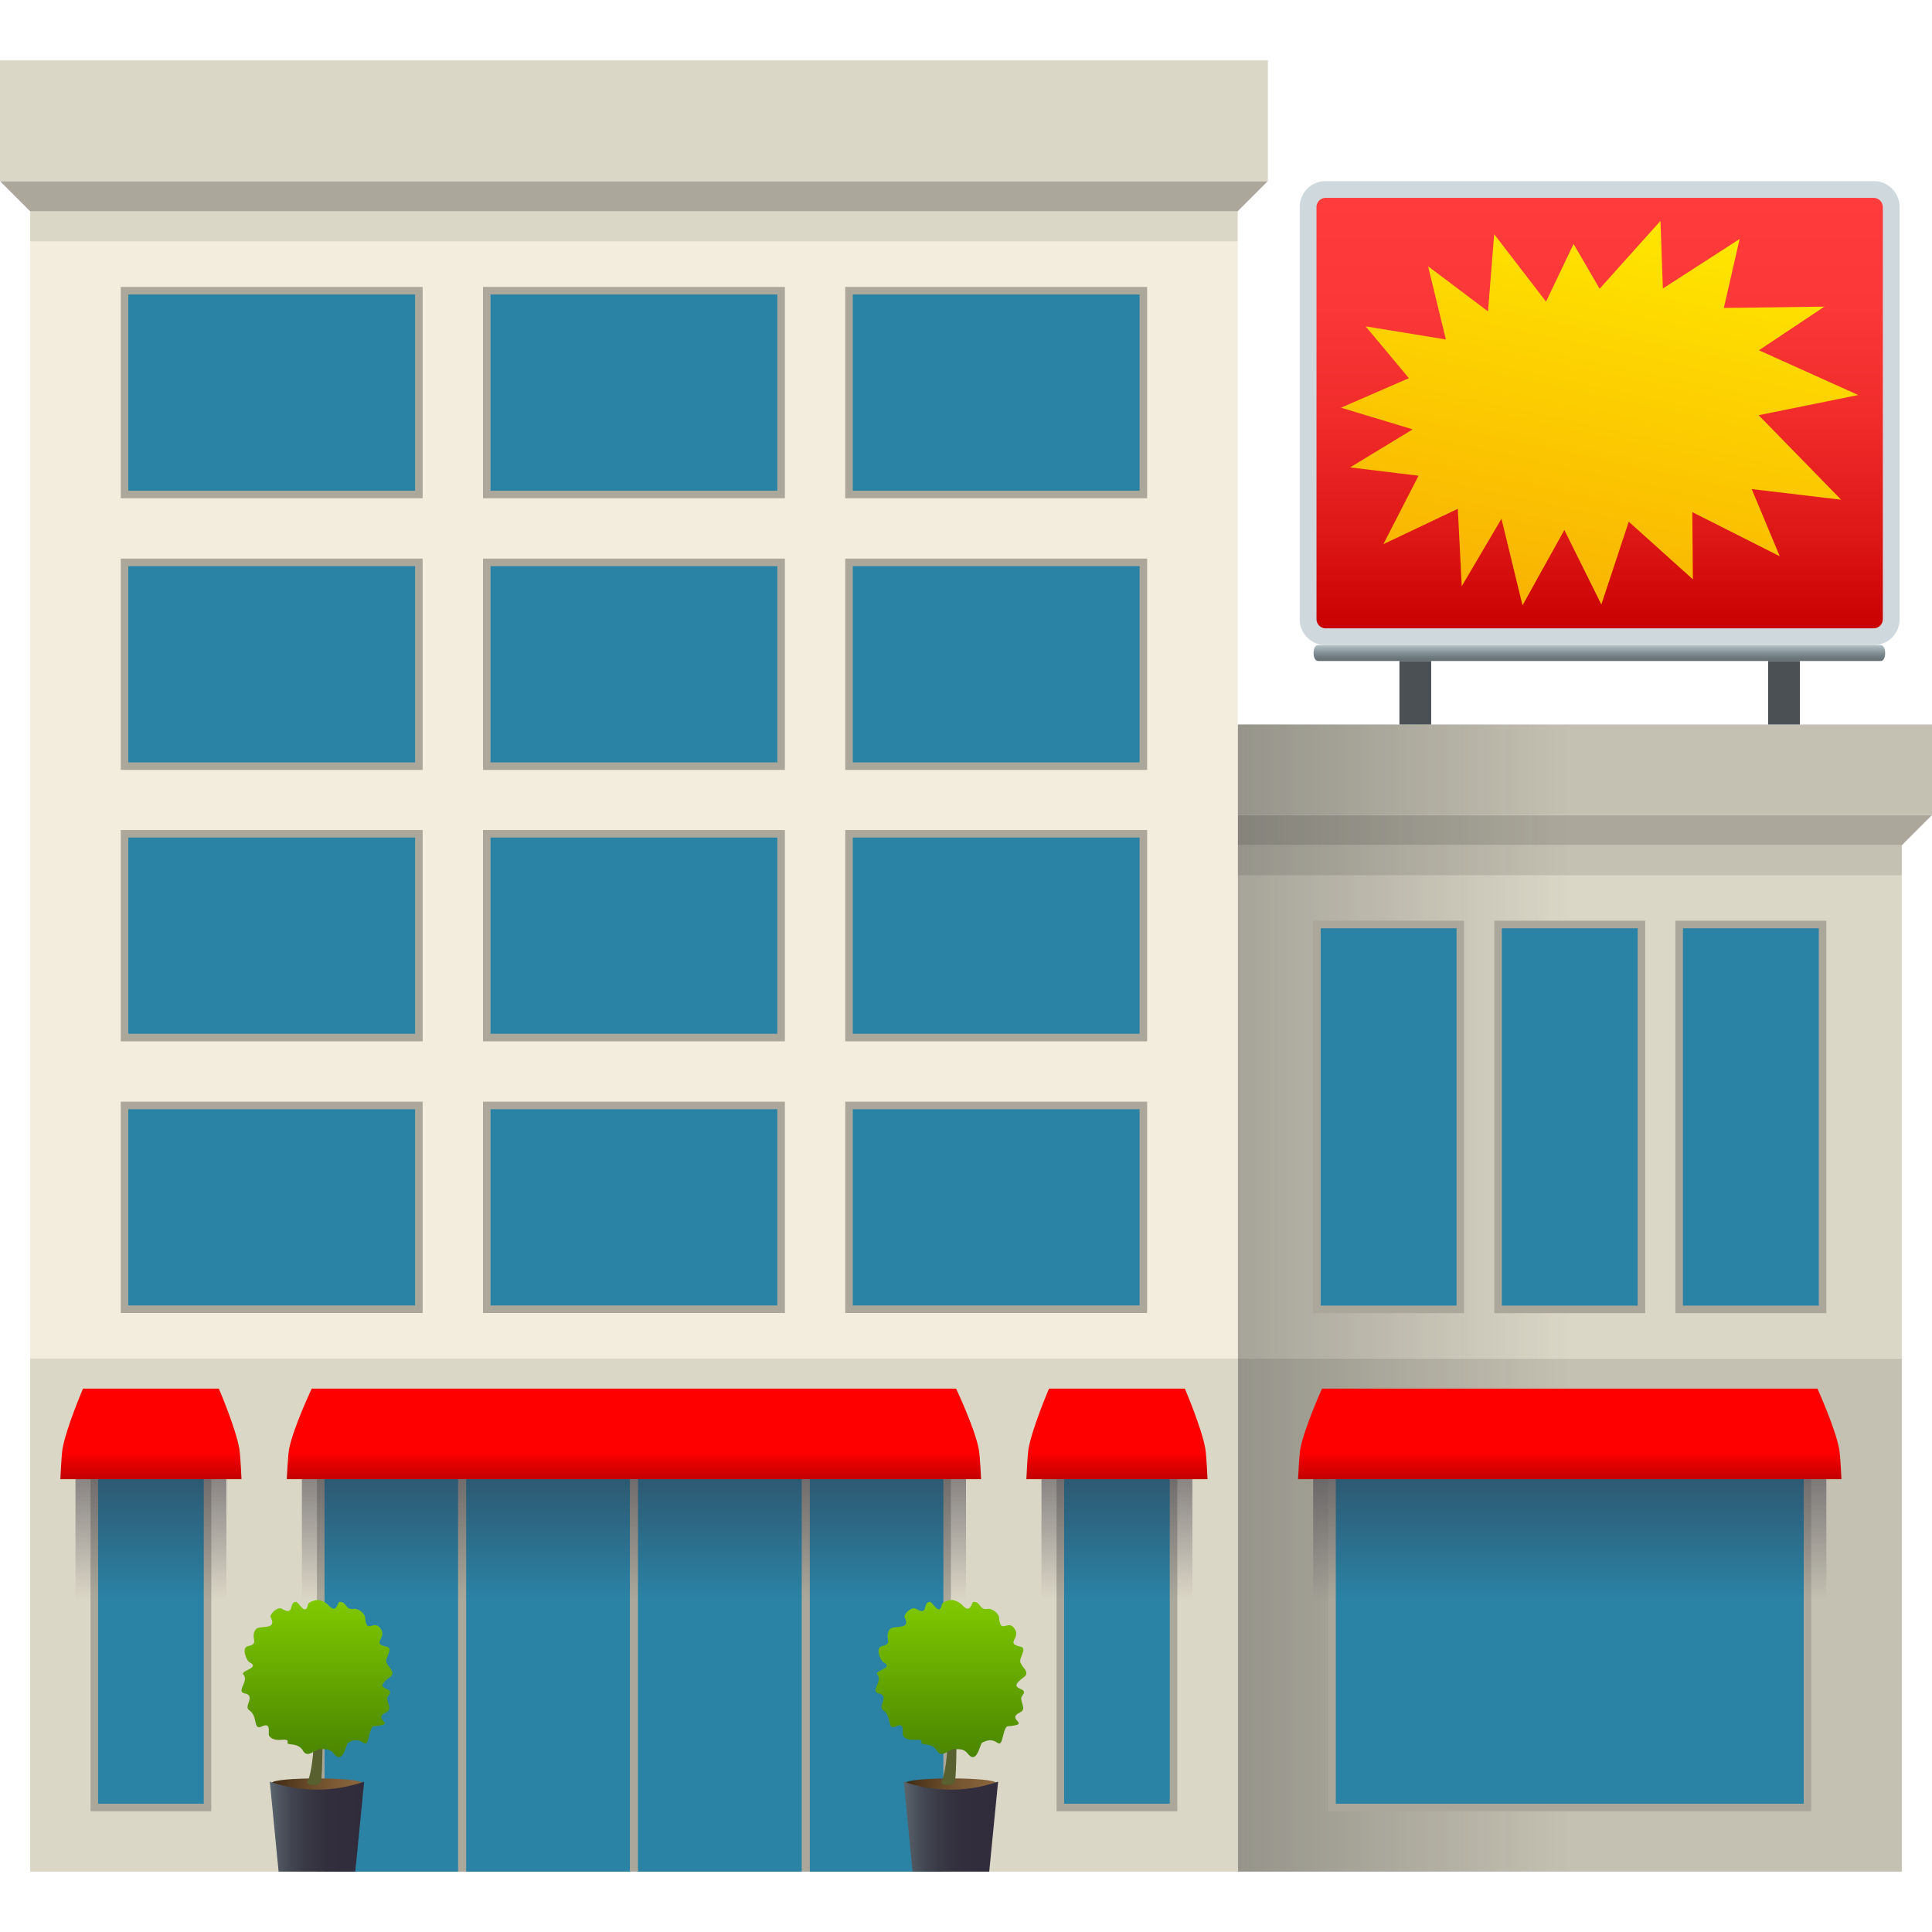 <svg xmlns="http://www.w3.org/2000/svg" xml:space="preserve" style="enable-background:new 0 0 64 64" viewBox="0 0 64 64"><path d="M41 45h22v17H41z" style="fill:#c4c1b2"/><path d="M41 29h22v16H41z" style="fill:#dbd7c7"/><path d="M41 28h22v1H41z" style="fill:#c4c1b2"/><path d="M64 27H41v1h22z" style="fill:#aba89b"/><path d="M41 24h23v3H41z" style="fill:#c4c1b2"/><linearGradient id="a" x1="41" x2="63" y1="43" y2="43" gradientUnits="userSpaceOnUse"><stop offset="0" style="stop-color:#2b2c2e;stop-opacity:.3"/><stop offset=".071" style="stop-color:#2b2c2e;stop-opacity:.258"/><stop offset=".5" style="stop-color:#2b2c2e;stop-opacity:0"/></linearGradient><path d="M41 24h22v38H41z" style="fill:url(#a)"/><path d="M49.5 30.5h5v13h-5z" style="fill:#aba89b"/><path d="M49.75 30.75h4.5v12.5h-4.5z" style="fill:#2a83a5"/><path d="M55.5 30.5h5v13h-5z" style="fill:#aba89b"/><path d="M55.75 30.75h4.5v12.5h-4.5z" style="fill:#2a83a5"/><path d="M43.5 30.5h5v13h-5z" style="fill:#aba89b"/><path d="M43.75 30.75h4.5v12.5h-4.5z" style="fill:#2a83a5"/><path d="M44 48h16v12H44z" style="fill:#aba89b"/><path d="M44.25 48.25h15.5v11.5h-15.5z" style="fill:#2a83a5"/><path d="M1 45h40v17H1z" style="fill:#dbd7c7"/><path d="M1 8h40v37H1z" style="fill:#f2eddc"/><path d="M1 7h40v1H1z" style="fill:#dbd7c7"/><path d="M42 6H0l1 1h40z" style="fill:#aba89b"/><path d="M0 2h42v4H0z" style="fill:#dbd7c7"/><path d="M10.5 48h21v14h-21z" style="fill:#aba89b"/><path d="M10.75 48.25h4.424V62H10.75zm4.692 0h5.424V62h-5.424zm5.692 0h5.424V62h-5.424zm5.692 0h4.424V62h-4.424z" style="fill:#2a83a5"/><path d="M35 48h4v12h-4z" style="fill:#aba89b"/><path d="M35.25 48.25h3.5v11.5h-3.5z" style="fill:#2a83a5"/><path d="M3 48h4v12H3z" style="fill:#aba89b"/><path d="M3.25 48.25h3.5v11.5h-3.5z" style="fill:#2a83a5"/><linearGradient id="b" x1="52" x2="52" y1="58" y2="48" gradientUnits="userSpaceOnUse"><stop offset=".5" style="stop-color:#302c3b;stop-opacity:0"/><stop offset=".929" style="stop-color:#302c3b;stop-opacity:.515"/><stop offset="1" style="stop-color:#302c3b;stop-opacity:.6"/></linearGradient><path d="M43.5 48h17v10h-17z" style="fill:url(#b)"/><linearGradient id="c" x1="52" x2="52" y1="49" y2="46" gradientUnits="userSpaceOnUse"><stop offset="0" style="stop-color:#c20000"/><stop offset=".307" style="stop-color:red"/></linearGradient><path d="M43.794 46s-.592 1.306-.72 2c-.038.214-.074 1-.074 1h18s-.035-.786-.075-1c-.127-.694-.72-2-.72-2h-16.41z" style="fill:url(#c)"/><linearGradient id="d" x1="5" x2="5" y1="58" y2="48" gradientUnits="userSpaceOnUse"><stop offset=".5" style="stop-color:#302c3b;stop-opacity:0"/><stop offset=".929" style="stop-color:#302c3b;stop-opacity:.515"/><stop offset="1" style="stop-color:#302c3b;stop-opacity:.6"/></linearGradient><path d="M2.5 48h5v10h-5z" style="fill:url(#d)"/><linearGradient id="e" x1="5" x2="5" y1="49" y2="46" gradientUnits="userSpaceOnUse"><stop offset="0" style="stop-color:#c20000"/><stop offset=".307" style="stop-color:red"/></linearGradient><path d="M2.75 46s-.56 1.306-.68 2c-.036.214-.07 1-.07 1h6s-.034-.786-.07-1c-.12-.694-.68-2-.68-2h-4.5z" style="fill:url(#e)"/><linearGradient id="f" x1="37" x2="37" y1="58" y2="48" gradientUnits="userSpaceOnUse"><stop offset=".5" style="stop-color:#302c3b;stop-opacity:0"/><stop offset=".929" style="stop-color:#302c3b;stop-opacity:.515"/><stop offset="1" style="stop-color:#302c3b;stop-opacity:.6"/></linearGradient><path d="M34.5 48h5v10h-5z" style="fill:url(#f)"/><linearGradient id="g" x1="37" x2="37" y1="49" y2="46" gradientUnits="userSpaceOnUse"><stop offset="0" style="stop-color:#c20000"/><stop offset=".307" style="stop-color:red"/></linearGradient><path d="M34.75 46s-.56 1.306-.68 2c-.036.214-.07 1-.07 1h6s-.034-.786-.07-1c-.12-.694-.68-2-.68-2h-4.5z" style="fill:url(#g)"/><linearGradient id="h" x1="21" x2="21" y1="58" y2="48" gradientUnits="userSpaceOnUse"><stop offset=".5" style="stop-color:#302c3b;stop-opacity:0"/><stop offset=".929" style="stop-color:#302c3b;stop-opacity:.515"/><stop offset="1" style="stop-color:#302c3b;stop-opacity:.6"/></linearGradient><path d="M10 48h22v10H10z" style="fill:url(#h)"/><linearGradient id="i" x1="21" x2="21" y1="49" y2="46" gradientUnits="userSpaceOnUse"><stop offset="0" style="stop-color:#c20000"/><stop offset=".307" style="stop-color:red"/></linearGradient><path d="M10.327 46s-.617 1.306-.75 2c-.04.214-.077 1-.077 1h23s-.037-.786-.078-1c-.132-.694-.75-2-.75-2H10.328z" style="fill:url(#i)"/><linearGradient id="j" x1="-615.731" x2="-612.734" y1="59.127" y2="59.127" gradientTransform="matrix(-1 0 0 1 -582.732 0)" gradientUnits="userSpaceOnUse"><stop offset="0" style="stop-color:#8a653c"/><stop offset=".203" style="stop-color:#835f38"/><stop offset=".501" style="stop-color:#6f502d"/><stop offset=".856" style="stop-color:#4f361b"/><stop offset="1" style="stop-color:#402a12"/></linearGradient><path d="M32.998 59.068c0-.208-2.996-.208-2.996 0 0 .366 2.997.366 2.997 0z" style="fill:url(#j)"/><linearGradient id="k" x1="29.938" x2="33.063" y1="60.509" y2="60.509" gradientUnits="userSpaceOnUse"><stop offset="0" style="stop-color:#5b666e"/><stop offset=".08" style="stop-color:#515862"/><stop offset=".232" style="stop-color:#424551"/><stop offset=".407" style="stop-color:#383744"/><stop offset=".623" style="stop-color:#322e3d"/><stop offset="1" style="stop-color:#302c3b"/></linearGradient><path d="M33.063 59.019 32.769 62h-2.54l-.291-2.981a4.736 4.736 0 0 0 3.125 0z" style="fill:url(#k)"/><path d="M31.32 56.82c.143.516.063 1.754-.132 2.212-.057.137.439.125.452-.023.094-1.08-.031-1.813.17-2.088.082-.11-.583-.445-.49-.102z" style="fill:#57602e"/><linearGradient id="l" x1="-614.232" x2="-614.232" y1="58.207" y2="53" gradientTransform="matrix(-1 0 0 1 -582.732 0)" gradientUnits="userSpaceOnUse"><stop offset="0" style="stop-color:#4a8500"/><stop offset="1" style="stop-color:#80c900"/></linearGradient><path d="M29.062 55.472c-.119-.133.585-.217.197-.41-.077-.04-.282-.476-.044-.531.398-.092.065-.238.245-.542.11-.184.748.045.504-.419-.04-.075.217-.37.382-.273.425.247.206-.23.46-.234.084-.002.32.5.394.088.016-.084.243-.151.33-.151s.272.087.328.151c.312.358.31-.09.395-.088.254.004.17.274.46.234.19-.026.375.188.381.273.045.62.304.022.53.405.18.302-.328.465.181.572.24.048-.053.373-.006.515.061.181.335.334.12.493-.652.481.22.29-.053.614-.137.16.18.432-.07.553-.518.25.43.39-.421.465-.086.009-.148.323-.171.406-.116.422-.17-.143-.67.137-.075.042-.17.758-.484.353-.123-.157-.272-.14-.443-.14-.171 0-.413.318-.568.052-.167-.285-.541-.168-.514-.265.064-.226-.416.048-.609-.23-.049-.07.089-.46-.232-.313-.323.149-.119-.326-.428-.534-.198-.132.232-.478-.15-.557-.301-.064.154-.403-.044-.624z" style="fill:url(#l)"/><linearGradient id="m" x1="-594.731" x2="-591.734" y1="59.127" y2="59.127" gradientTransform="matrix(-1 0 0 1 -582.732 0)" gradientUnits="userSpaceOnUse"><stop offset="0" style="stop-color:#8a653c"/><stop offset=".203" style="stop-color:#835f38"/><stop offset=".501" style="stop-color:#6f502d"/><stop offset=".856" style="stop-color:#4f361b"/><stop offset="1" style="stop-color:#402a12"/></linearGradient><path d="M11.998 59.068c0-.208-2.996-.208-2.996 0 0 .366 2.996.366 2.996 0z" style="fill:url(#m)"/><linearGradient id="n" x1="8.938" x2="12.063" y1="60.509" y2="60.509" gradientUnits="userSpaceOnUse"><stop offset="0" style="stop-color:#5b666e"/><stop offset=".08" style="stop-color:#515862"/><stop offset=".232" style="stop-color:#424551"/><stop offset=".407" style="stop-color:#383744"/><stop offset=".623" style="stop-color:#322e3d"/><stop offset="1" style="stop-color:#302c3b"/></linearGradient><path d="M12.063 59.019 11.769 62h-2.54l-.291-2.981a4.736 4.736 0 0 0 3.125 0z" style="fill:url(#n)"/><path d="M10.32 56.82c.143.516.063 1.754-.132 2.212-.057.137.439.125.452-.023.094-1.08-.031-1.813.17-2.088.082-.11-.583-.445-.49-.102z" style="fill:#57602e"/><linearGradient id="o" x1="-593.232" x2="-593.232" y1="58.207" y2="53" gradientTransform="matrix(-1 0 0 1 -582.732 0)" gradientUnits="userSpaceOnUse"><stop offset="0" style="stop-color:#4a8500"/><stop offset="1" style="stop-color:#80c900"/></linearGradient><path d="M8.062 55.472c-.119-.133.585-.217.197-.41-.077-.04-.282-.476-.044-.531.398-.092.065-.238.245-.542.11-.184.748.045.504-.419-.04-.075.217-.37.382-.273.425.247.206-.23.46-.234.084-.002.32.5.394.088.016-.084.243-.151.33-.151a.63.63 0 0 1 .328.151c.312.358.31-.09.395-.088.254.004.17.274.46.234.19-.026.375.188.381.273.045.62.304.022.53.405.18.302-.328.465.181.572.24.048-.053.373-.006.515.061.181.335.334.12.493-.652.481.22.29-.053.614-.137.16.18.432-.07.553-.518.25.43.39-.421.465-.086.009-.148.323-.171.406-.116.422-.17-.143-.67.137-.075.042-.17.758-.484.353-.123-.157-.272-.14-.442-.14-.172 0-.414.318-.57.052-.166-.285-.54-.168-.513-.265.065-.226-.416.048-.609-.23-.049-.07.089-.46-.232-.313-.323.149-.119-.326-.428-.534-.198-.132.232-.478-.15-.557-.301-.064.154-.403-.044-.624z" style="fill:url(#o)"/><path d="M46.358 21.896h1.052V24h-1.052zm12.214 0h1.052V24h-1.052z" style="fill:#4a5054"/><linearGradient id="p" x1="52.981" x2="52.981" y1="21.896" y2="21.37" gradientUnits="userSpaceOnUse"><stop offset="0" style="stop-color:#636f75"/><stop offset=".186" style="stop-color:#6b777d"/><stop offset=".475" style="stop-color:#808d92"/><stop offset=".828" style="stop-color:#a3b0b5"/><stop offset="1" style="stop-color:#b6c4c9"/></linearGradient><path d="M62.302 21.37H43.661c-.196 0-.196.526 0 .526h18.641c.196 0 .196-.526 0-.526z" style="fill:url(#p)"/><path d="M62.072 6H43.91a.854.854 0 0 0-.854.854v13.662c0 .472.382.854.854.854h18.162a.854.854 0 0 0 .854-.854V6.854A.854.854 0 0 0 62.072 6z" style="fill:#cfd8dd"/><linearGradient id="q" x1="52.991" x2="52.991" y1="20.815" y2="6.555" gradientUnits="userSpaceOnUse"><stop offset="0" style="stop-color:#c90100"/><stop offset=".211" style="stop-color:#dd1616"/><stop offset=".479" style="stop-color:#f02b2a"/><stop offset=".744" style="stop-color:#fb3737"/><stop offset="1" style="stop-color:#ff3b3b"/></linearGradient><path d="M62.064 6.555H43.917a.307.307 0 0 0-.306.307v13.646c0 .17.137.307.306.307h18.147c.17 0 .307-.137.307-.307V6.862a.307.307 0 0 0-.307-.307z" style="fill:url(#q)"/><linearGradient id="r" x1="19.252" x2="19.252" y1="174.633" y2="161.46" gradientTransform="matrix(.96 .207 -.035 1.034 40.44 -163.985)" gradientUnits="userSpaceOnUse"><stop offset="0" style="stop-color:#f9b202"/><stop offset="1" style="stop-color:#ffe600"/></linearGradient><path d="m44.723 15.483 2.075-1.26-2.375-.717 2.248-.979-1.433-1.716 2.658.434-.59-2.426 1.986 1.496.204-2.557 1.719 2.233.912-1.91.863 1.483 2.015-2.247.08 2.24 2.542-1.64-.522 2.284 3.333-.044-2.171 1.447 3.291 1.482-3.3.668 2.733 2.8-2.964-.353.93 2.226-2.897-1.462.019 2.227-2.124-1.91-.908 2.743-1.226-2.467-1.386 2.495-.697-2.867-1.316 2.233-.13-2.564-2.467 1.172 1.166-2.268z" style="fill:url(#r)"/><path d="M28 18.505h10v7H28z" style="fill:#aba89b"/><path d="M28.25 18.755h9.5v6.5h-9.5z" style="fill:#2a83a5"/><path d="M16 18.505h10v7H16z" style="fill:#aba89b"/><path d="M16.25 18.755h9.5v6.5h-9.5z" style="fill:#2a83a5"/><path d="M4 18.505h10v7H4z" style="fill:#aba89b"/><path d="M4.25 18.755h9.5v6.5h-9.5z" style="fill:#2a83a5"/><path d="M28 9.505h10v7H28z" style="fill:#aba89b"/><path d="M28.25 9.755h9.5v6.5h-9.5z" style="fill:#2a83a5"/><path d="M16 9.505h10v7H16z" style="fill:#aba89b"/><path d="M16.25 9.755h9.5v6.5h-9.5z" style="fill:#2a83a5"/><path d="M4 9.505h10v7H4z" style="fill:#aba89b"/><path d="M4.25 9.755h9.5v6.5h-9.5z" style="fill:#2a83a5"/><path d="M28 36.495h10v7H28z" style="fill:#aba89b"/><path d="M28.25 36.745h9.5v6.5h-9.5z" style="fill:#2a83a5"/><path d="M16 36.495h10v7H16z" style="fill:#aba89b"/><path d="M16.25 36.745h9.5v6.5h-9.5z" style="fill:#2a83a5"/><path d="M4 36.495h10v7H4z" style="fill:#aba89b"/><path d="M4.25 36.745h9.5v6.5h-9.5z" style="fill:#2a83a5"/><path d="M28 27.495h10v7H28z" style="fill:#aba89b"/><path d="M28.25 27.745h9.5v6.5h-9.5z" style="fill:#2a83a5"/><path d="M16 27.495h10v7H16z" style="fill:#aba89b"/><path d="M16.25 27.745h9.5v6.5h-9.5z" style="fill:#2a83a5"/><path d="M4 27.495h10v7H4z" style="fill:#aba89b"/><path d="M4.25 27.745h9.5v6.5h-9.5z" style="fill:#2a83a5"/></svg>
